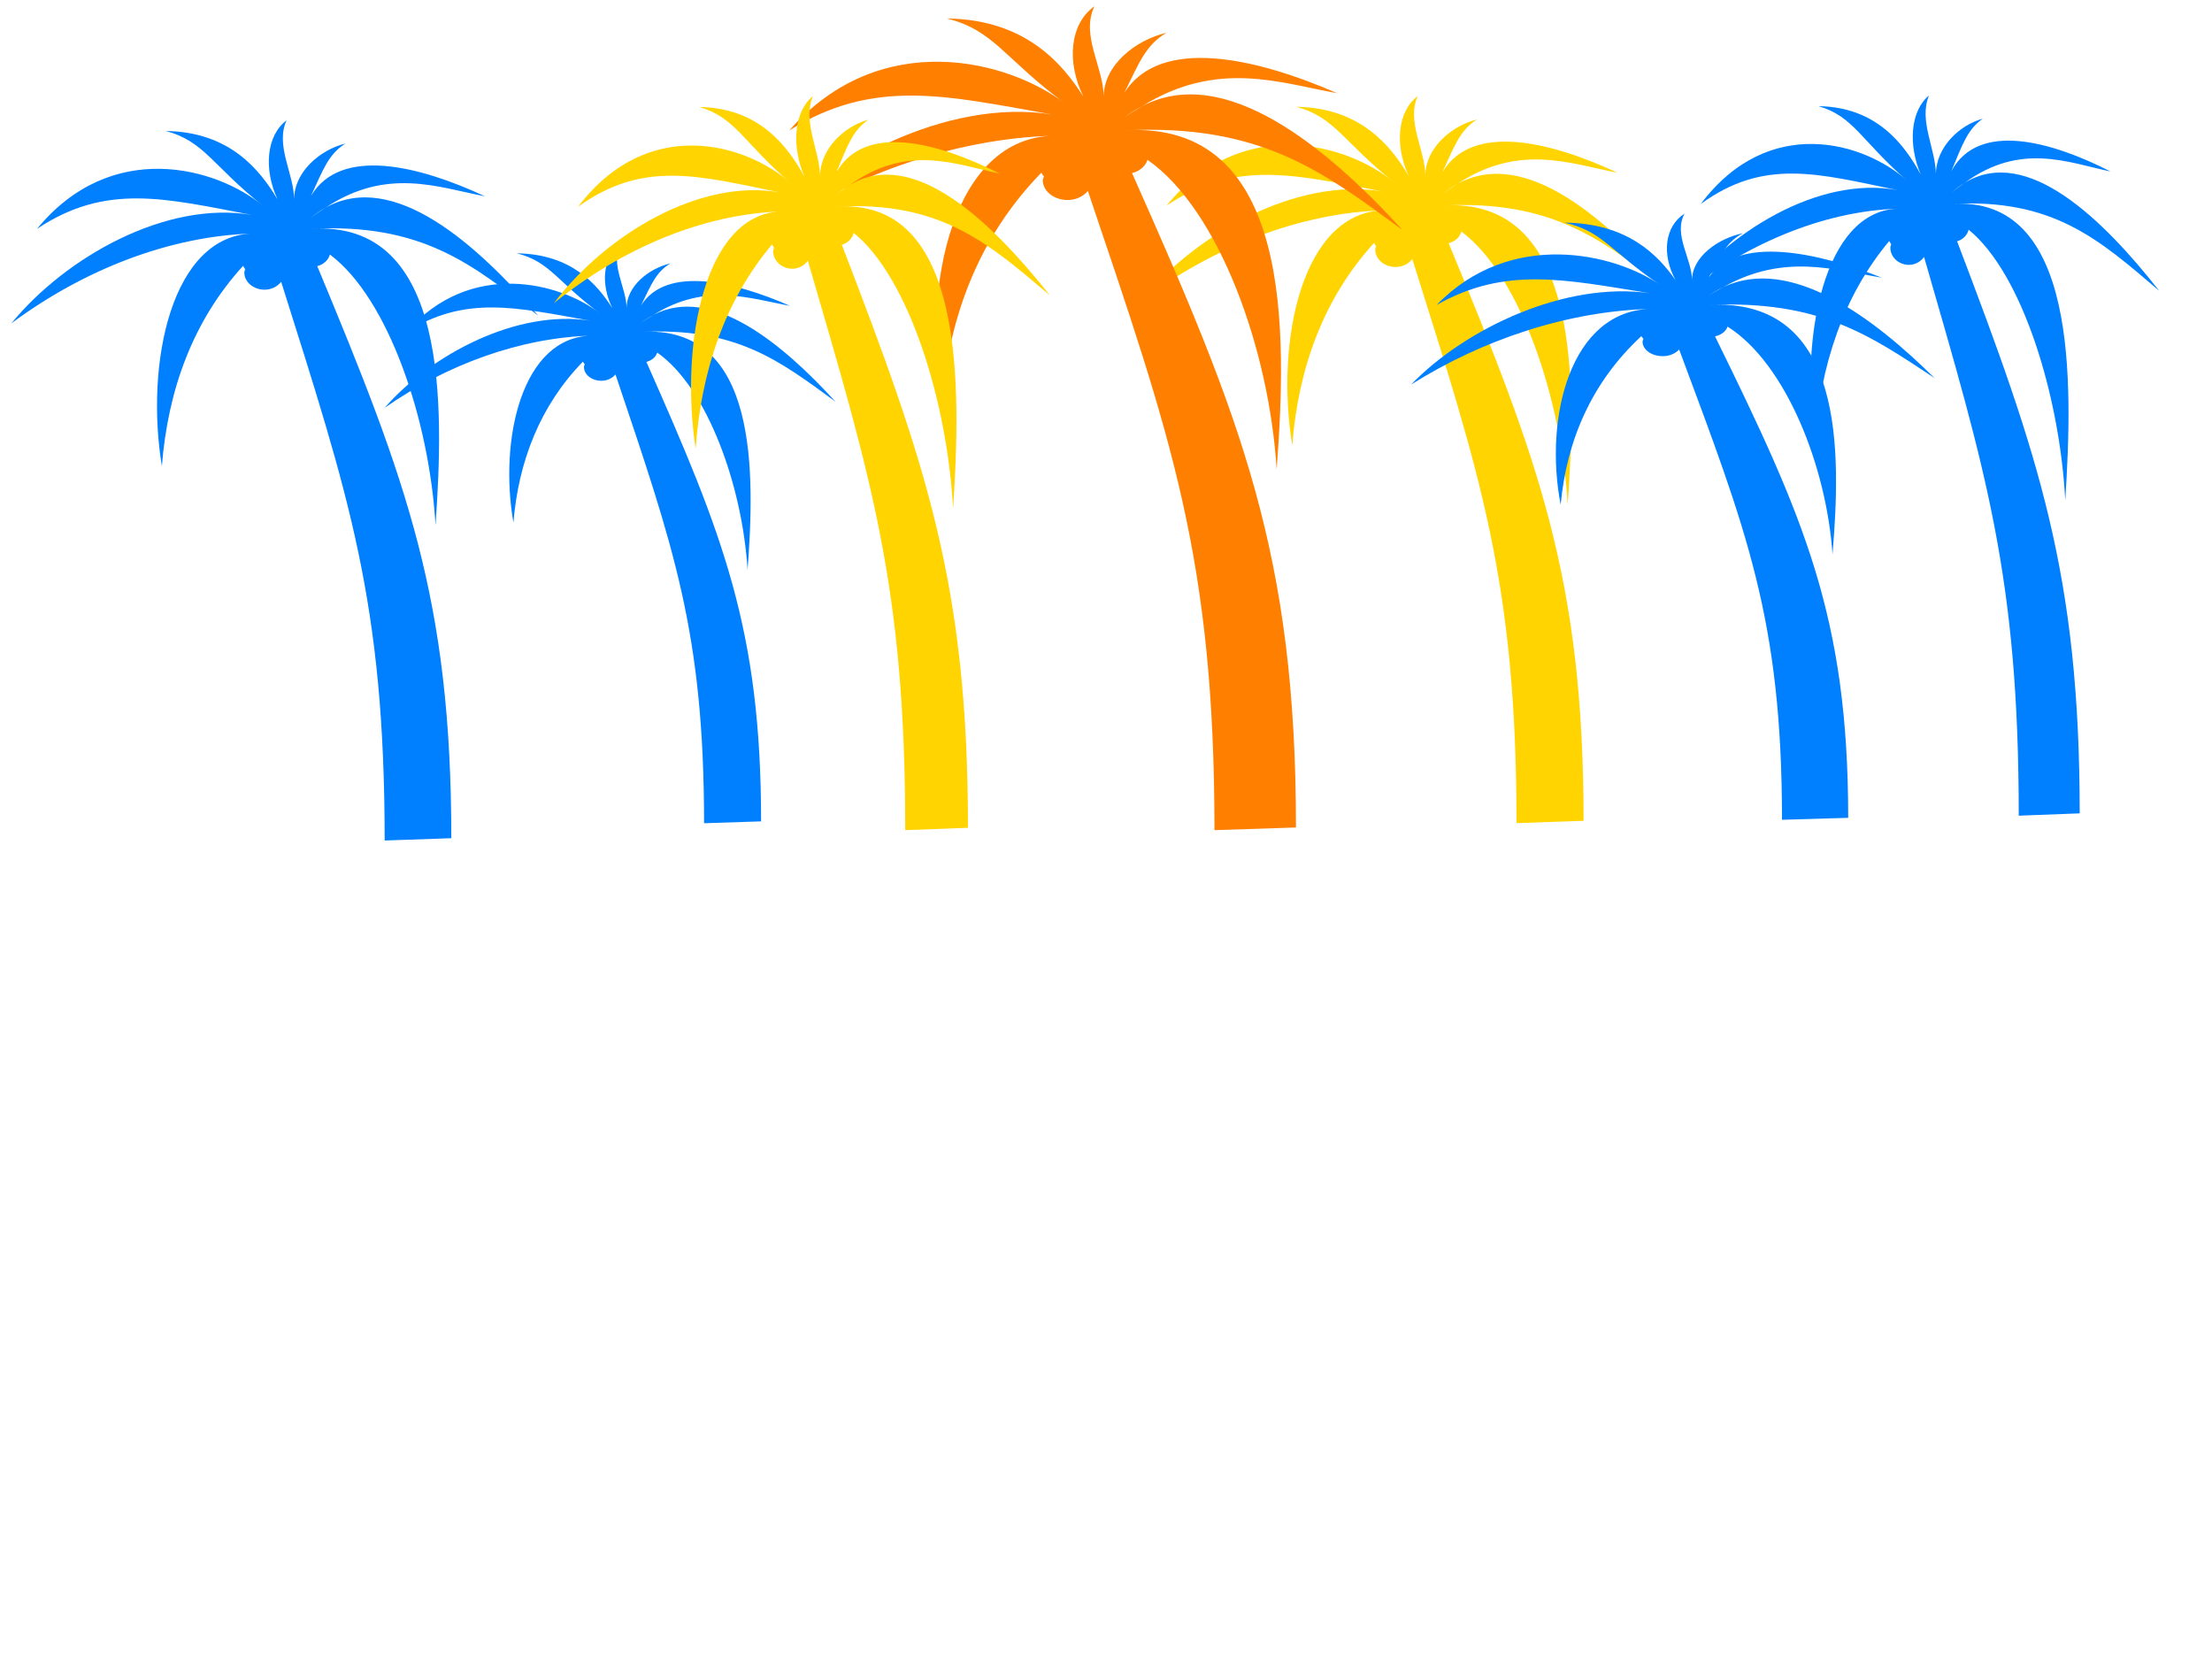 <?xml version="1.0"?><svg width="640" height="480" xmlns="http://www.w3.org/2000/svg">
 <title>palm tree</title>
 <g>
  <title>Layer 1</title>
  <g id="layer1"/>
  <path d="m410.205,27.781c-5.885,4.433 -6.732,14.251 -2.629,23.109c-5.165,-8.707 -13.993,-19.747 -32.551,-19.988c11.23,2.962 13.622,10.178 28.258,21.797c-13.523,-11.201 -44.064,-19.723 -65.76,6.783c20.172,-13.48 37.395,-8.867 62.562,-4.07c-24.937,-4.24 -54.196,12.278 -70.053,31.701c21.029,-15.687 46.144,-25.594 70.579,-26.274c-23.894,0.34 -31.661,37.809 -26.724,67.969c1.736,-22.197 9.018,-42.448 23.658,-58.518c0.202,0.324 0.358,0.672 0.613,0.95c-0.082,0.334 -0.263,0.64 -0.263,0.995c0,2.761 2.656,5.02 5.914,5.02c2.041,0 3.759,-0.971 4.819,-2.306c19.677,62.582 30.142,93.541 30.142,163.208l19.408,-0.678c0,-69.686 -12.908,-104.101 -39.035,-167.097c1.864,-0.505 3.208,-1.768 3.68,-3.392c17.038,12.735 28.996,48.41 30.755,79.049c2.394,-34.306 4.104,-89.381 -36.407,-86.556c32.543,-1.738 47.18,10.37 66.329,25.37c-17.82,-20.851 -42.129,-42.67 -61.948,-31.565c-1.45,0.964 -2.889,1.817 -4.381,3.03c1.424,-1.209 2.903,-2.202 4.381,-3.03c17.87,-11.881 32.668,-5.972 46.439,-3.301c-18.964,-8.884 -42.052,-14.752 -50.689,-0.09c3.609,-7.918 5.154,-12.226 10.033,-15.33c-7.261,1.782 -14.943,8.194 -14.939,16.325c-0.032,-7.511 -5.564,-15.79 -2.191,-23.109z" id="use2693" stroke-width="0.25pt" fill-rule="evenodd" fill="#ffd400"/>
  <path d="m316.679,1.812c-7.151,5.023 -8.179,16.148 -3.194,26.184c-6.276,-9.866 -17.002,-22.375 -39.551,-22.649c13.645,3.356 16.551,11.532 34.334,24.698c-16.431,-12.692 -53.539,-22.348 -79.9,7.686c24.51,-15.274 45.436,-10.047 76.014,-4.612c-30.3,-4.805 -65.85,13.912 -85.117,35.92c25.551,-17.775 56.067,-29 85.755,-29.771c-29.032,0.386 -38.468,42.841 -32.471,77.016c2.109,-25.152 10.957,-48.097 28.745,-66.306c0.246,0.367 0.435,0.761 0.745,1.076c-0.1,0.378 -0.319,0.726 -0.319,1.127c0,3.129 3.228,5.688 7.186,5.688c2.48,0 4.567,-1.1 5.855,-2.613c23.909,70.912 36.623,105.991 36.623,184.93l23.581,-0.769c0,-78.961 -15.684,-117.956 -47.429,-189.337c2.264,-0.573 3.898,-2.003 4.471,-3.843c20.702,14.43 35.23,54.853 37.368,89.57c2.909,-38.872 4.987,-101.277 -44.235,-98.076c39.541,-1.969 57.325,11.75 80.592,28.746c-21.652,-23.626 -51.188,-48.349 -75.269,-35.767c-1.761,1.092 -3.51,2.059 -5.323,3.433c1.73,-1.37 3.527,-2.495 5.323,-3.433c21.713,-13.463 39.692,-6.767 56.425,-3.741c-23.041,-10.066 -51.094,-16.716 -61.588,-0.102c4.384,-8.972 6.263,-13.854 12.19,-17.371c-8.822,2.02 -18.156,9.285 -18.152,18.498c-0.039,-8.511 -6.76,-17.892 -2.662,-26.184z" stroke-width="0.25pt" fill-rule="evenodd" fill="#ff7f00" id="svg_1"/>
  <path d="m179.424,70.812c-5.003,3.527 -5.723,11.338 -2.235,18.385c-4.391,-6.927 -11.896,-15.71 -27.673,-15.903c9.547,2.357 11.581,8.097 24.023,17.342c-11.496,-8.912 -37.46,-15.692 -55.905,5.397c17.149,-10.725 31.791,-7.055 53.186,-3.238c-21.2,-3.374 -46.074,9.768 -59.555,25.221c17.878,-12.481 39.229,-20.362 60.001,-20.904c-20.313,0.271 -26.916,30.081 -22.719,54.077c1.476,-17.66 7.666,-33.771 20.112,-46.557c0.172,0.257 0.304,0.534 0.521,0.756c-0.07,0.266 -0.223,0.509 -0.223,0.792c0,2.197 2.258,3.994 5.028,3.994c1.735,0 3.196,-0.772 4.097,-1.835c16.728,49.791 25.624,74.421 25.624,129.849l16.499,-0.54c0,-55.442 -10.974,-82.823 -33.185,-132.943c1.584,-0.402 2.727,-1.407 3.129,-2.698c14.484,10.132 24.65,38.515 26.146,62.892c2.035,-27.294 3.489,-71.112 -30.95,-68.864c27.666,-1.383 40.109,8.25 56.389,20.184c-15.15,-16.589 -35.815,-33.948 -52.664,-25.113c-1.232,0.767 -2.456,1.446 -3.725,2.411c1.21,-0.962 2.468,-1.752 3.725,-2.411c15.192,-9.453 27.772,-4.751 39.48,-2.626c-16.121,-7.068 -35.75,-11.737 -43.092,-0.072c3.068,-6.3 4.382,-9.727 8.529,-12.197c-6.172,1.418 -12.704,6.519 -12.7,12.988c-0.027,-5.976 -4.73,-12.563 -1.862,-18.385z" stroke-width="0.25pt" fill-rule="evenodd" fill="#007fff" id="svg_2"/>
  <path d="m235.215,27.812c-5.502,4.475 -6.293,14.386 -2.457,23.328c-4.828,-8.79 -13.081,-19.934 -30.43,-20.178c10.499,2.99 12.735,10.274 26.417,22.004c-12.642,-11.308 -41.193,-19.911 -61.475,6.848c18.858,-13.608 34.959,-8.951 58.485,-4.109c-23.312,-4.281 -50.665,12.394 -65.489,32.002c19.659,-15.836 43.138,-25.837 65.98,-26.524c-22.337,0.344 -29.598,38.168 -24.983,68.616c1.623,-22.408 8.43,-42.851 22.116,-59.074c0.189,0.327 0.334,0.678 0.573,0.959c-0.077,0.337 -0.246,0.646 -0.246,1.004c0,2.787 2.483,5.067 5.529,5.067c1.908,0 3.514,-0.98 4.505,-2.328c18.395,63.177 28.178,94.43 28.178,164.76l18.143,-0.685c0,-70.348 -12.067,-105.09 -36.492,-168.686c1.742,-0.51 2.999,-1.785 3.44,-3.424c15.928,12.856 27.106,48.87 28.751,79.8c2.238,-34.632 3.837,-90.231 -34.034,-87.379c30.423,-1.754 44.106,10.468 62.007,25.611c-16.659,-21.049 -39.384,-43.075 -57.912,-31.865c-1.355,0.973 -2.701,1.835 -4.096,3.059c1.331,-1.22 2.714,-2.223 4.096,-3.059c16.706,-11.994 30.539,-6.029 43.413,-3.333c-17.728,-8.968 -39.312,-14.893 -47.386,-0.091c3.373,-7.994 4.818,-12.343 9.379,-15.476c-6.788,1.799 -13.969,8.272 -13.966,16.481c-0.03,-7.583 -5.201,-15.94 -2.048,-23.328z" stroke-width="0.25pt" fill-rule="evenodd" fill="#ffd400" id="svg_3"/>
  <path d="m82.917,34.813c-5.847,4.391 -6.688,14.115 -2.612,22.889c-5.131,-8.624 -13.902,-19.559 -32.339,-19.798c11.157,2.934 13.533,10.081 28.074,21.59c-13.435,-11.095 -43.777,-19.536 -65.331,6.719c20.041,-13.352 37.152,-8.783 62.154,-4.031c-24.775,-4.2 -53.843,12.161 -69.597,31.4c20.892,-15.538 45.844,-25.35 70.119,-26.024c-23.738,0.337 -31.454,37.449 -26.55,67.323c1.725,-21.986 8.959,-42.044 23.504,-57.962c0.201,0.32 0.355,0.665 0.609,0.941c-0.082,0.331 -0.261,0.634 -0.261,0.985c0,2.735 2.639,4.972 5.876,4.972c2.028,0 3.735,-0.961 4.788,-2.284c19.549,61.987 29.945,92.651 29.945,161.656l19.282,-0.672c0,-69.023 -12.824,-103.111 -38.781,-165.508c1.851,-0.501 3.187,-1.751 3.656,-3.359c16.927,12.614 28.807,47.95 30.555,78.297c2.378,-33.98 4.078,-88.531 -36.169,-85.733c32.331,-1.721 46.872,10.271 65.897,25.129c-17.704,-20.653 -41.855,-42.264 -61.545,-31.265c-1.44,0.955 -2.87,1.8 -4.353,3.001c1.414,-1.197 2.884,-2.181 4.353,-3.001c17.754,-11.768 32.455,-5.915 46.137,-3.27c-18.84,-8.8 -41.778,-14.612 -50.359,-0.09c3.585,-7.843 5.121,-12.11 9.967,-15.185c-7.213,1.765 -14.846,8.116 -14.842,16.17c-0.032,-7.44 -5.527,-15.64 -2.176,-22.889z" stroke-width="0.25pt" fill-rule="evenodd" fill="#007fff" id="svg_4"/>
  <path d="m487.394,61.812c-5.809,3.695 -6.644,11.88 -2.594,19.264c-5.098,-7.258 -13.81,-16.461 -32.127,-16.663c11.084,2.469 13.445,8.484 27.89,18.171c-13.347,-9.338 -43.49,-16.442 -64.903,5.655c19.909,-11.237 36.908,-7.392 61.746,-3.393c-24.612,-3.535 -53.49,10.235 -69.14,26.427c20.755,-13.077 45.543,-21.336 69.659,-21.903c-23.583,0.284 -31.248,31.519 -26.376,56.661c1.713,-18.504 8.9,-35.386 23.349,-48.782c0.199,0.27 0.353,0.56 0.605,0.792c-0.081,0.278 -0.259,0.534 -0.259,0.829c0,2.302 2.622,4.185 5.837,4.185c2.014,0 3.71,-0.809 4.756,-1.923c19.421,52.17 29.749,77.978 29.749,136.055l19.155,-0.565c0,-58.092 -12.74,-86.782 -38.527,-139.297c1.839,-0.421 3.166,-1.474 3.632,-2.827c16.816,10.616 28.618,40.356 30.354,65.898c2.363,-28.598 4.051,-74.511 -35.932,-72.156c32.119,-1.449 46.565,8.645 65.465,21.149c-17.588,-17.382 -41.58,-35.571 -61.141,-26.314c-1.431,0.803 -2.852,1.515 -4.324,2.526c1.405,-1.008 2.865,-1.835 4.324,-2.526c17.637,-9.905 32.242,-4.978 45.834,-2.752c-18.716,-7.406 -41.504,-12.298 -50.028,-0.075c3.561,-6.601 5.087,-10.192 9.902,-12.78c-7.166,1.486 -14.748,6.831 -14.745,13.609c-0.031,-6.262 -5.491,-13.163 -2.162,-19.264z" stroke-width="0.25pt" fill-rule="evenodd" fill="#007fff" id="svg_5"/>
  <path d="m558.125,27.625c-5.348,4.391 -6.118,14.115 -2.389,22.889c-4.694,-8.624 -12.716,-19.559 -29.582,-19.798c10.206,2.934 12.38,10.081 25.68,21.59c-12.29,-11.095 -40.045,-19.536 -59.761,6.719c18.332,-13.352 33.984,-8.783 56.855,-4.031c-22.663,-4.2 -49.252,12.161 -63.663,31.4c19.111,-15.538 41.935,-25.35 64.141,-26.024c-21.715,0.337 -28.772,37.449 -24.287,67.323c1.578,-21.986 8.195,-42.044 21.5,-57.962c0.184,0.32 0.325,0.665 0.557,0.941c-0.075,0.331 -0.239,0.634 -0.239,0.985c0,2.735 2.414,4.972 5.375,4.972c1.855,0 3.416,-0.961 4.38,-2.284c17.882,61.987 27.392,92.651 27.392,161.656l17.638,-0.672c0,-69.023 -11.731,-103.111 -35.474,-165.509c1.694,-0.501 2.916,-1.751 3.344,-3.359c15.484,12.614 26.351,47.95 27.95,78.297c2.175,-33.98 3.73,-88.531 -33.086,-85.733c29.574,-1.721 42.876,10.271 60.279,25.129c-16.195,-20.653 -38.286,-42.264 -56.297,-31.265c-1.317,0.955 -2.626,1.8 -3.981,3.001c1.294,-1.197 2.638,-2.181 3.981,-3.001c16.24,-11.769 29.688,-5.915 42.203,-3.27c-17.234,-8.8 -38.216,-14.612 -46.065,-0.09c3.279,-7.843 4.684,-12.11 9.117,-15.185c-6.598,1.765 -13.58,8.116 -13.577,16.17c-0.029,-7.44 -5.056,-15.64 -1.991,-22.889z" stroke-width="0.25pt" fill-rule="evenodd" fill="#007fff" id="svg_6"/>
 </g>
</svg>